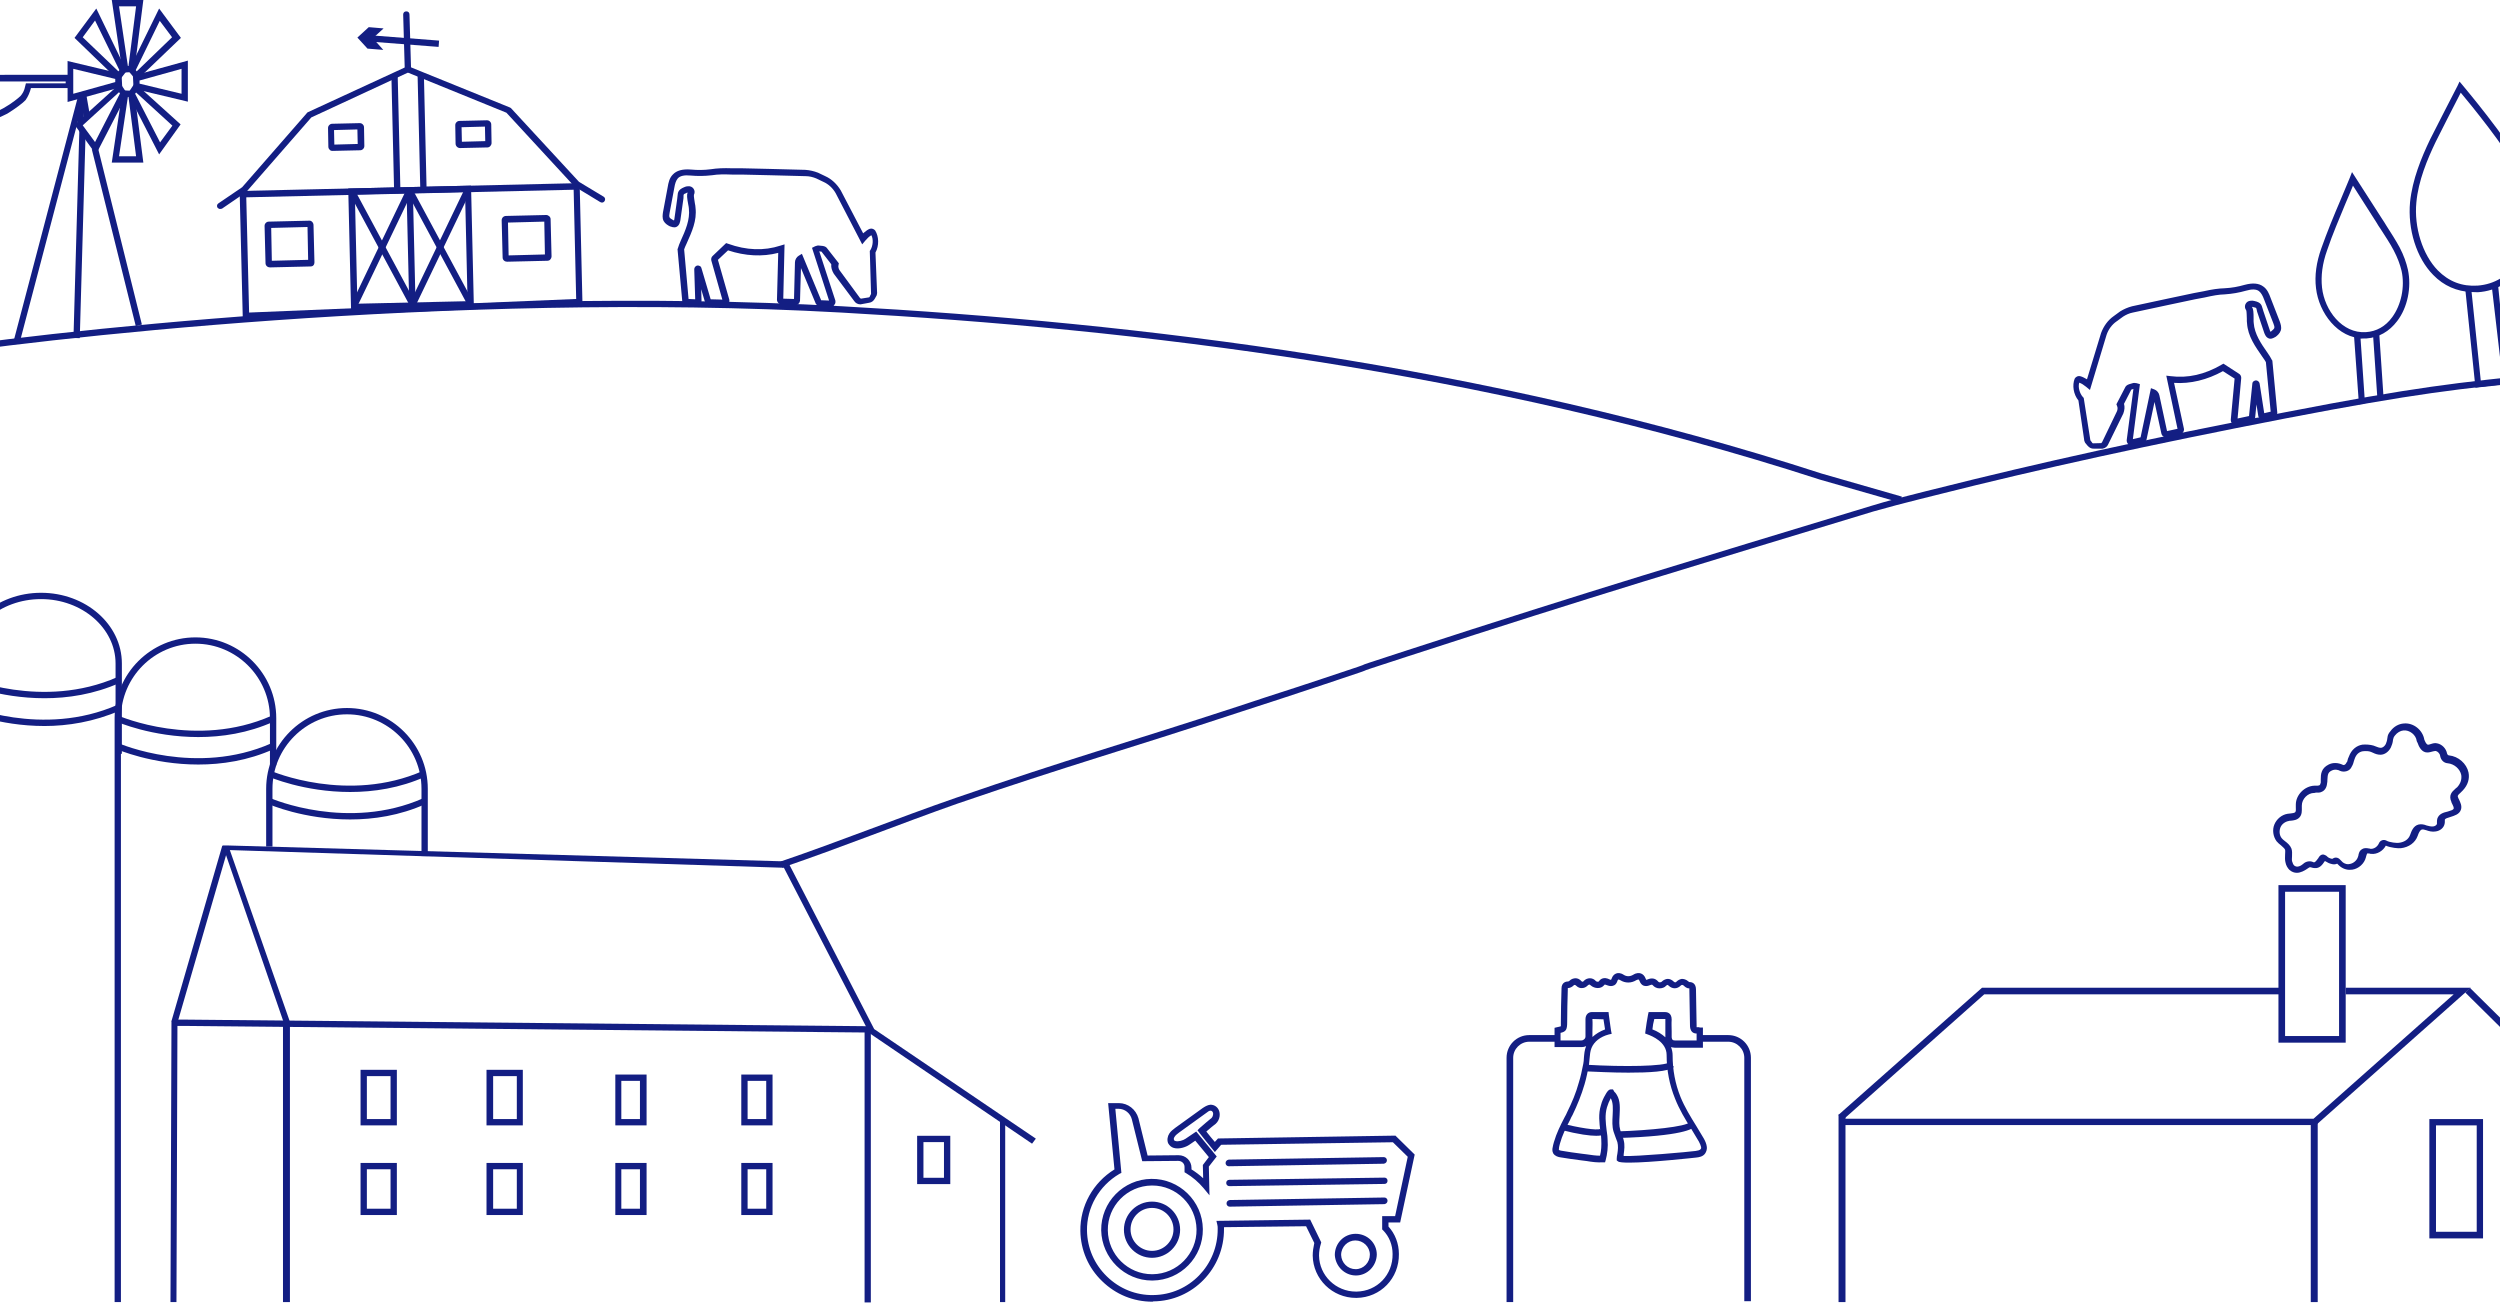 <svg width="1440" height="751" viewBox="0 0 1440 751" fill="none" xmlns="http://www.w3.org/2000/svg">
<path d="M11.465 196.757L8.01 195.848L45.47 53.462L48.925 54.372L11.465 196.757Z" fill="#131E83"/>
<path d="M56.411 85.115L52.882 85.992L78.2 187.812L81.73 186.934L56.411 85.115Z" fill="#131E83"/>
<path d="M48.38 68.01L46.198 55.281L49.653 54.19L51.836 66.737L48.38 68.01Z" fill="#131E83"/>
<path d="M45.709 74.891L42.315 194.679L45.95 194.782L49.344 74.994L45.709 74.891Z" fill="#131E83"/>
<path d="M48.197 70.556L44.56 70.374L44.924 55.463L48.561 55.645L48.197 70.556Z" fill="#131E83"/>
<path d="M70.564 41.825L64.381 0H82.566L77.292 41.461L70.564 41.825ZM68.563 3.637L73.655 38.006H74.019L78.383 3.637H68.563Z" fill="#131E83"/>
<path d="M82.566 93.651H64.381L70.564 52.008L77.292 52.372L82.566 93.651ZM68.563 90.014H78.383L74.019 55.827H73.655L68.563 90.014Z" fill="#131E83"/>
<path d="M108.206 58.554L76.928 51.098L76.564 43.643L108.206 34.914V58.554ZM80.383 48.189L104.569 54.008V39.642L80.383 46.37V48.189Z" fill="#131E83"/>
<path d="M38.74 35.096L70.018 42.551L70.382 50.007L38.922 58.736V35.096H38.74ZM66.381 45.461L42.195 39.642V54.008L66.381 47.279V45.461Z" fill="#131E83"/>
<path d="M78.563 46.371L74.017 40.916L91.656 4.91L104.203 21.822L78.563 46.371ZM78.199 40.37L78.745 41.097L99.111 21.458L92.019 12.002L78.199 40.37Z" fill="#131E83"/>
<path d="M55.287 88.923L42.922 71.83L69.29 48.008L73.29 54.009L55.287 88.923ZM47.65 72.193L54.742 81.831L69.108 53.827L68.562 53.099L47.65 72.193Z" fill="#131E83"/>
<path d="M91.658 88.923L73.655 53.827L77.656 47.826L104.024 71.647L91.658 88.923ZM77.838 54.008L92.204 82.013L99.296 72.375L78.383 53.281L77.838 54.008Z" fill="#131E83"/>
<path d="M68.563 46.553L42.923 21.822L55.47 4.91L72.927 40.916L68.563 46.553ZM47.651 21.458L68.2 41.097L68.745 40.37L54.743 11.82L47.651 21.458Z" fill="#131E83"/>
<path d="M-8.175 70.011C-8.357 70.011 -8.538 70.011 -8.72 70.011C-12.721 69.829 -13.266 63.283 -13.448 60.555C-13.812 54.736 -12.721 43.279 -12.721 43.279C-12.721 43.279 1.827 43.098 3.1 43.098C7.646 43.098 12.192 43.098 16.92 43.098C22.012 43.098 34.377 43.098 39.469 43.098C39.651 43.098 41.469 43.098 41.469 43.098V50.735H17.829C17.284 52.917 16.193 55.645 14.738 57.645C13.283 59.282 8.919 62.555 4.191 65.465C-3.81 69.465 -6.902 70.011 -8.175 70.011ZM-9.084 46.735V47.28C-10.539 58.009 -9.63 66.192 -8.357 66.374C-7.811 66.374 -5.083 66.192 2.19 62.191C6.737 59.646 10.737 56.372 11.828 55.281C12.919 54.008 14.011 52.372 14.556 49.462L14.92 48.008H37.832V46.916H-9.084V46.735Z" fill="#131E83"/>
<path d="M1094.55 289.503L1048.18 276.228C854.697 213.491 655.017 189.484 484.446 180.028C259.32 167.481 17.465 195.667 -49.455 206.578L-50 202.941C17.101 192.03 259.32 163.844 484.627 176.391C655.381 185.847 855.425 209.854 1049.27 272.773L1095.46 286.048L1094.55 289.503Z" fill="#131E83"/>
<path d="M450.59 499.733L449.499 496.278C483.141 484.822 517.509 471.002 550.605 459.546C616.979 436.633 645.535 428.993 713.364 406.808C739.55 398.079 735.917 399.533 762.103 390.804C807.746 375.711 762.845 390.072 809.215 374.979C918.869 339.337 973.431 323.15 1077.99 291.327C1086.9 288.599 1095.99 286.235 1104.91 284.053C1108 283.326 1111.09 282.416 1114.36 281.689C1174.19 266.596 1238.2 252.412 1316.03 237.5C1392.04 222.771 1413.32 220.589 1469.87 214.77C1475.87 214.224 1482.42 213.497 1489.33 212.769L1489.69 216.406C1482.78 217.134 1476.23 217.861 1470.23 218.407C1413.68 224.226 1392.59 226.408 1316.76 240.956C1238.93 256.049 1174.92 270.051 1115.27 285.144C1112.18 285.871 1108.91 286.781 1105.81 287.508C1097.09 289.69 1087.99 292.054 1079.08 294.6C974.522 326.423 919.96 342.61 810.306 378.252C763.936 393.345 808.656 378.984 763.194 394.077C737.008 402.806 740.641 401.534 714.455 410.081C646.626 432.448 618.07 440.088 551.697 462.819C518.601 474.457 484.232 488.277 450.59 499.733Z" fill="#131E83"/>
<path d="M25.649 402.181C-1.082 402.181 -21.085 393.453 -21.449 393.271L-19.994 389.998C-19.631 390.179 24.376 409.091 67.655 389.998L69.11 393.271C54.017 399.999 38.924 402.181 25.649 402.181Z" fill="#131E83"/>
<path d="M25.649 418.184C-1.082 418.184 -21.085 409.455 -21.449 409.273L-19.994 406C-19.631 406.182 24.376 425.094 67.655 406L69.11 409.273C54.017 415.82 38.924 418.184 25.649 418.184Z" fill="#131E83"/>
<path d="M114.208 424.548C87.477 424.548 67.474 415.82 67.11 415.638L68.565 412.365C68.929 412.547 112.936 431.459 156.215 412.365L157.67 415.638C142.758 422.366 127.665 424.548 114.208 424.548Z" fill="#131E83"/>
<path d="M114.208 440.369C87.477 440.369 67.474 431.64 67.11 431.458L68.565 428.185C68.929 428.367 112.936 447.279 156.215 428.185L157.67 431.458C142.758 438.187 127.665 440.369 114.208 440.369Z" fill="#131E83"/>
<path d="M201.675 456.19C174.944 456.19 154.941 447.461 154.577 447.279L156.032 444.006C156.396 444.188 200.402 463.1 243.682 444.006L245.136 447.279C230.225 454.007 215.132 456.19 201.675 456.19Z" fill="#131E83"/>
<path d="M201.675 472.01C174.944 472.01 154.941 463.282 154.577 463.1L156.032 459.827C156.396 460.009 200.402 478.92 243.682 459.827L245.136 463.1C230.225 469.828 215.132 472.01 201.675 472.01Z" fill="#131E83"/>
<path d="M246.411 493.104H242.774V454.371C242.774 430.731 223.498 411.455 199.858 411.455C176.218 411.455 156.943 430.731 156.943 454.371V487.649H153.306V454.371C153.306 428.731 174.218 407.818 199.858 407.818C225.499 407.818 246.411 428.731 246.411 454.371V493.104Z" fill="#131E83"/>
<path d="M69.656 750H66.019V413.683C66.019 388.043 86.932 367.131 112.572 367.131C138.212 367.131 159.125 388.043 159.125 413.683V440.779H155.488V413.683C155.488 390.043 136.212 370.768 112.572 370.768C88.932 370.768 69.656 390.043 69.656 413.683V750Z" fill="#131E83"/>
<path d="M-19.267 710.592H-22.904V382.178C-22.904 359.811 -1.992 341.444 23.648 341.444C49.289 341.444 70.201 359.629 70.201 382.178V434.186H66.564V382.178C66.564 361.811 47.288 345.081 23.648 345.081C0.008 345.081 -19.267 361.629 -19.267 382.178V710.592Z" fill="#131E83"/>
<path d="M547.365 682.042H528.271V654.219H547.365V682.042ZM531.907 678.405H543.727V657.856H531.907V678.405Z" fill="#131E83"/>
<path d="M444.984 699.86H426.981V669.855H444.984V699.86ZM430.618 696.223H441.347V673.492H430.618V696.223Z" fill="#131E83"/>
<path d="M444.984 648.216H426.981V618.939H444.984V648.216ZM430.618 644.579H441.347V622.576H430.618V644.579Z" fill="#131E83"/>
<path d="M228.588 699.86H207.676V669.855H228.588V699.86ZM211.313 696.223H224.951V673.492H211.313V696.223Z" fill="#131E83"/>
<path d="M228.588 648.217H207.676V616.212H228.588V648.217ZM211.313 644.58H224.951V619.849H211.313V644.58Z" fill="#131E83"/>
<path d="M372.429 699.86H354.426V669.855H372.429V699.86ZM357.881 696.223H368.61V673.492H357.881V696.223Z" fill="#131E83"/>
<path d="M372.429 648.216H354.426V618.939H372.429V648.216ZM357.881 644.579H368.61V622.576H357.881V644.579Z" fill="#131E83"/>
<path d="M301.144 699.86H280.231V669.855H301.144V699.86ZM284.05 696.223H297.689V673.492H284.05V696.223Z" fill="#131E83"/>
<path d="M301.144 648.217H280.231V616.212H301.144V648.217ZM284.05 644.58H297.689V619.849H284.05V644.58Z" fill="#131E83"/>
<path d="M102.204 589.118L98.749 588.209L128.026 487.104L131.481 488.194L102.204 589.118Z" fill="#131E83"/>
<path d="M594.463 658.765L500.812 595.119L451.532 499.832L132.392 489.648L166.942 588.391L163.669 589.664L128.272 486.984H131L453.714 496.195L503.539 592.755L596.645 655.856L594.463 658.765Z" fill="#131E83"/>
<path d="M501.6 593H498V750.2H501.6V593Z" fill="#131E83"/>
<path d="M167 589H163V750H167V589Z" fill="#131E83"/>
<path d="M579 645H576V750H579V645Z" fill="#131E83"/>
<path d="M102.216 588.045L98.771 588.056L98.194 750.009L101.64 750L102.216 588.045Z" fill="#131E83"/>
<path d="M502.266 594.755L107.296 590.937H99.295V587.3H107.296L502.266 591.119V594.755Z" fill="#131E83"/>
<path d="M478.99 176.755C478.808 176.755 478.809 176.755 478.627 176.755L472.626 176.573C471.535 176.573 470.625 176.028 469.898 174.937L461.351 154.388L460.806 173.3C460.624 174.573 459.533 175.664 458.26 175.846H458.078L450.077 175.482C448.804 175.3 447.713 174.209 447.531 172.936V172.754L448.258 145.659C439.166 148.023 429.165 147.478 419.345 144.205L413.526 149.66L420.072 172.573C420.072 172.936 420.436 174.209 419.345 175.118C418.981 175.664 418.254 176.028 417.526 176.21H417.345L408.98 176.028C407.889 176.21 406.979 175.482 406.252 174.391L406.07 174.027L403.888 166.572L404.07 172.936C404.252 173.846 403.706 174.573 403.524 174.937C402.979 175.846 402.069 175.846 401.524 176.028H401.342L395.523 175.846C394.25 175.664 393.159 174.755 392.977 173.482L390.249 143.477L390.431 143.114L392.25 143.659L390.431 143.114C390.613 142.386 390.977 141.477 391.159 140.931L392.068 138.749C394.796 132.748 397.523 126.566 396.796 120.201C396.796 119.655 396.614 118.746 396.432 117.837C395.705 114.018 395.523 112.2 396.069 110.927C395.705 110.927 395.341 111.109 395.159 111.29C393.705 111.836 393.705 111.836 393.705 113.291C393.705 113.836 393.705 114.382 393.523 115.291L391.886 126.929C391.704 127.657 391.522 129.839 389.522 130.748C388.067 131.294 386.613 130.566 385.885 130.384C384.794 129.839 383.157 128.93 382.248 127.293C381.339 125.474 381.703 123.656 381.885 122.201C382.794 117.291 383.703 112.563 384.612 107.654C384.976 105.471 385.521 102.562 387.522 100.562C389.704 98.198 393.159 97.288 397.887 97.652C401.888 98.016 405.343 98.016 409.525 97.47C412.98 96.925 416.799 96.743 421.709 96.925C423.527 96.925 425.528 96.925 427.346 96.925C430.074 96.925 432.62 97.106 435.165 97.106C437.711 97.106 440.439 97.288 442.985 97.288L463.897 97.834C466.443 98.016 468.807 98.561 471.171 99.471L475.353 101.471C478.99 103.107 482.082 106.017 484.264 109.654L497.175 134.385C498.266 133.476 499.357 132.566 500.448 132.021C501.903 131.294 503.358 131.839 504.085 132.748C506.267 136.203 506.449 141.477 504.267 145.478L505.176 168.026C505.358 168.936 504.994 169.663 504.994 170.027L504.812 170.39L503.903 172.027C503.176 173.3 502.085 174.209 500.63 174.391L495.72 175.3H495.538C494.084 175.3 492.811 174.573 492.083 173.482L480.263 157.661C479.172 155.843 478.627 154.024 478.808 152.206L473.171 144.932C473.171 144.932 473.171 144.932 472.989 144.932L471.898 144.75L481.172 173.118C481.172 173.482 481.536 174.755 480.445 175.664C480.263 176.391 479.718 176.755 478.99 176.755ZM472.989 172.936L477.536 173.118L467.716 142.75L469.534 141.841C470.444 141.477 471.171 141.295 472.08 141.477L473.899 141.659C475.172 141.841 476.081 142.386 476.626 143.295L483.173 151.66L482.991 152.57C482.627 153.842 483.173 155.115 483.718 155.843L495.356 171.663C495.538 171.845 495.72 171.845 495.902 172.027L500.448 171.3C500.63 171.3 500.994 171.118 500.994 170.754L501.721 169.299C501.721 169.118 501.721 168.936 501.721 168.936L500.994 144.568L501.357 144.023C502.812 141.659 503.176 137.84 501.903 135.476C500.63 136.203 499.539 137.294 498.448 138.567L496.629 140.75L481.354 111.29C479.718 108.381 477.172 106.017 474.262 104.744L470.08 102.744C468.261 102.016 466.261 101.471 464.079 101.471L443.167 100.925C440.439 100.925 437.893 100.743 435.347 100.743C432.801 100.743 430.074 100.562 427.528 100.562C425.709 100.562 423.891 100.562 421.891 100.562C416.981 100.38 413.526 100.38 410.253 100.925C405.525 101.471 401.888 101.471 397.705 101.107C394.25 100.743 391.704 101.289 390.431 102.744C389.34 104.017 388.795 105.835 388.431 108.017C387.522 112.927 386.613 117.655 385.703 122.565C385.521 123.656 385.34 124.565 385.703 125.293C386.067 125.838 386.794 126.202 387.704 126.747C387.885 126.929 388.067 126.929 388.249 126.929C388.249 126.747 388.431 126.566 388.431 126.202L390.068 114.564C390.068 114.018 390.249 113.473 390.249 112.927C390.431 110.745 390.613 109.29 394.068 107.835C394.796 107.472 395.523 107.29 396.25 107.29C397.523 107.108 398.796 107.654 399.524 108.745C400.251 109.836 400.251 111.109 399.705 112.2C399.524 112.927 400.069 115.655 400.251 117.11C400.433 118.019 400.615 118.928 400.615 119.655C401.524 127.111 398.433 133.658 395.523 140.204L394.614 142.204C394.432 142.568 394.25 143.114 394.068 143.659L396.614 172.209L400.433 172.391L399.887 155.297C399.887 154.57 400.069 154.024 400.615 153.479C401.16 152.933 402.069 152.751 402.797 153.115C403.524 153.297 403.888 153.842 404.07 154.57L409.343 172.391L416.072 172.573L409.707 150.024C409.525 149.114 409.707 148.023 410.616 147.296L418.254 140.022L419.345 140.386C429.892 144.205 440.075 144.568 449.531 141.477L451.895 140.75L451.168 172.027L457.351 172.209L457.896 151.115C457.896 149.66 458.805 148.023 460.078 147.296L461.897 146.205L472.989 172.936Z" fill="#131E83"/>
<path d="M1227.78 256.763C1227.96 256.73 1227.96 256.73 1228.14 256.696L1234 255.412C1235.07 255.211 1235.87 254.507 1236.38 253.301L1241 231.529L1245.02 250.016C1245.43 251.234 1246.7 252.105 1247.99 252.049L1248.17 252.016L1255.96 250.184C1257.18 249.771 1258.05 248.497 1258 247.212L1257.96 247.034L1252.26 220.537C1261.63 221.185 1271.36 218.805 1280.41 213.779L1287.13 218.068L1284.92 241.795C1284.99 242.152 1284.86 243.47 1286.1 244.163C1286.56 244.632 1287.34 244.855 1288.09 244.9L1288.27 244.867L1296.46 243.146C1297.56 243.124 1298.32 242.241 1298.84 241.035L1298.95 240.644L1299.72 232.914L1300.71 239.203C1300.7 240.13 1301.37 240.745 1301.62 241.069C1302.32 241.862 1303.22 241.694 1303.79 241.772L1303.96 241.739L1309.65 240.488C1310.87 240.074 1311.77 238.98 1311.72 237.695L1308.87 207.702L1308.62 207.378L1306.94 208.249L1308.62 207.378C1308.31 206.696 1307.78 205.87 1307.51 205.367L1306.21 203.39C1302.42 197.994 1298.6 192.42 1298.14 186.03C1298.04 185.494 1298.06 184.567 1298.07 183.64C1298.08 179.752 1297.92 177.932 1297.15 176.781C1297.51 176.714 1297.9 176.826 1298.11 176.971C1299.64 177.239 1299.64 177.239 1299.91 178.669C1300.01 179.205 1300.11 179.741 1300.46 180.601L1304.21 191.739C1304.52 192.42 1305.1 194.531 1307.24 195.056C1308.77 195.324 1310.06 194.341 1310.74 194.029C1311.72 193.291 1313.16 192.096 1313.75 190.32C1314.31 188.365 1313.62 186.645 1313.17 185.248C1311.37 180.59 1309.61 176.111 1307.81 171.453C1307.05 169.375 1305.98 166.616 1303.64 165.018C1301.06 163.097 1297.5 162.84 1292.92 164.069C1289.05 165.164 1285.66 165.8 1281.44 166.035C1277.95 166.135 1274.16 166.66 1269.37 167.744C1267.58 168.079 1265.62 168.448 1263.83 168.783C1261.15 169.286 1258.68 169.933 1256.18 170.403C1253.67 170.872 1251.03 171.553 1248.52 172.022L1228.07 176.412C1225.6 177.06 1223.38 178.032 1221.22 179.362L1217.48 182.098C1214.21 184.377 1211.71 187.807 1210.23 191.783L1202.1 218.47C1200.86 217.778 1199.62 217.085 1198.45 216.75C1196.88 216.303 1195.55 217.107 1195.01 218.135C1193.5 221.933 1194.29 227.15 1197.17 230.68L1200.43 253.01C1200.42 253.937 1200.91 254.585 1200.98 254.943L1201.23 255.267L1202.42 256.708C1203.37 257.825 1204.61 258.517 1206.08 258.428L1211.07 258.417L1211.25 258.383C1212.68 258.115 1213.79 257.166 1214.31 255.959L1223.01 238.231C1223.75 236.243 1223.95 234.355 1223.43 232.601L1227.63 224.413C1227.63 224.413 1227.63 224.413 1227.81 224.38L1228.85 224L1224.97 253.591C1225.03 253.948 1224.91 255.267 1226.15 255.959C1226.46 256.641 1227.07 256.897 1227.78 256.763ZM1232.97 251.904L1228.54 252.921L1232.59 221.263L1230.64 220.704C1229.68 220.514 1228.93 220.47 1228.07 220.816L1226.32 221.33C1225.1 221.743 1224.31 222.447 1223.94 223.441L1219.04 232.869L1219.39 233.729C1219.98 234.914 1219.68 236.265 1219.28 237.081L1210.76 254.775C1210.61 254.987 1210.43 255.021 1210.29 255.233L1205.68 255.356C1205.51 255.389 1205.11 255.278 1205.05 254.92L1204.06 253.624C1204.03 253.446 1204 253.267 1204 253.267L1200.22 229.183L1199.76 228.714C1197.9 226.658 1196.84 222.972 1197.65 220.414C1199.04 220.894 1200.31 221.766 1201.62 222.816L1203.81 224.625L1213.39 192.856C1214.46 189.694 1216.53 186.902 1219.16 185.114L1222.9 182.378C1224.55 181.328 1226.42 180.423 1228.56 180.021L1249.02 175.631C1251.7 175.128 1254.17 174.48 1256.67 174.011C1259.17 173.542 1261.82 172.86 1264.32 172.391C1266.11 172.056 1267.89 171.721 1269.86 171.352C1274.65 170.269 1278.05 169.632 1281.37 169.565C1286.11 169.23 1289.69 168.559 1293.73 167.431C1297.06 166.437 1299.66 166.504 1301.18 167.699C1302.49 168.749 1303.36 170.436 1304.12 172.514C1305.92 177.172 1307.68 181.652 1309.48 186.31C1309.86 187.349 1310.21 188.209 1309.99 188.991C1309.73 189.594 1309.08 190.085 1308.29 190.789C1308.14 191.001 1307.96 191.035 1307.78 191.068C1307.75 190.89 1307.54 190.744 1307.47 190.387L1303.72 179.25C1303.62 178.714 1303.34 178.211 1303.24 177.675C1302.66 175.563 1302.21 174.167 1298.55 173.374C1297.76 173.151 1297.02 173.106 1296.3 173.24C1295.02 173.296 1293.87 174.067 1293.35 175.273C1292.84 176.479 1293.07 177.731 1293.81 178.702C1294.12 179.384 1294.09 182.165 1294.18 183.629C1294.17 184.556 1294.16 185.483 1294.29 186.198C1294.77 193.694 1299.02 199.558 1303.08 205.456L1304.34 207.255C1304.59 207.579 1304.87 208.081 1305.15 208.584L1307.91 237.114L1304.19 237.997L1301.57 221.095C1301.44 220.38 1301.16 219.878 1300.52 219.442C1299.89 219.006 1298.96 218.995 1298.31 219.487C1297.63 219.799 1297.37 220.403 1297.33 221.151L1295.43 239.639L1288.85 241.057L1290.95 217.722C1290.96 216.795 1290.58 215.756 1289.55 215.208L1280.71 209.467L1279.7 210.025C1270.04 215.722 1260.1 217.956 1250.23 216.661L1247.78 216.381L1254.25 246.989L1248.21 248.307L1243.79 227.675C1243.52 226.245 1242.32 224.804 1240.94 224.324L1238.95 223.586L1232.97 251.904Z" fill="#131E83"/>
<path d="M1422.69 569L1420 571.714L1488.25 639.241L1490.94 636.527L1422.69 569Z" fill="#131E83"/>
<path d="M1335 646H1331V750H1335V646Z" fill="#131E83"/>
<path d="M1063 642H1059V750H1063V642Z" fill="#131E83"/>
<path d="M1334.03 648.037H1060.9V644.4H1332.57L1413.31 572.752H1351.12V568.934H1423.13L1334.03 648.037Z" fill="#131E83"/>
<path d="M1061.44 645.127L1058.9 642.218L1141.64 568.934H1312.94V572.752H1142.91L1061.44 645.127Z" fill="#131E83"/>
<path d="M1430.23 713.319H1399.31V644.582H1430.23V713.319ZM1403.13 709.501H1426.59V648.218H1403.13V709.501Z" fill="#131E83"/>
<path d="M1322.94 502.742C1321.48 502.742 1320.03 502.196 1318.76 501.105C1317.66 500.014 1316.75 498.559 1316.39 496.559C1316.03 495.104 1316.21 493.65 1316.21 492.377C1316.21 491.286 1316.39 490.195 1316.21 489.467C1315.85 488.558 1314.75 487.831 1313.85 486.921C1312.94 486.194 1312.03 485.467 1311.3 484.557C1309.3 481.83 1308.75 478.011 1310.03 474.919C1311.3 471.828 1314.21 469.282 1317.66 468.737C1318.21 468.737 1318.76 468.555 1319.3 468.555C1320.39 468.373 1321.48 468.373 1322.03 467.828C1322.57 467.282 1322.39 466.191 1322.39 464.918C1322.39 464.372 1322.39 464.009 1322.39 463.463C1322.39 457.826 1327.48 452.734 1333.12 452.552C1333.48 452.552 1333.85 452.552 1334.03 452.552C1334.76 452.552 1335.48 452.552 1335.85 452.371C1336.39 452.189 1336.58 451.461 1336.76 450.734C1336.76 450.188 1336.76 449.643 1336.76 448.916C1336.76 446.006 1336.94 442.551 1341.3 440.369C1343.85 439.096 1346.76 439.278 1349.49 440.551C1349.85 440.732 1350.21 440.732 1350.4 440.551C1350.76 440.369 1350.94 440.187 1351.12 440.005C1351.31 439.641 1351.49 439.46 1351.67 439.096C1351.85 438.914 1352.03 438.732 1352.03 438.55C1352.21 437.459 1352.58 436.55 1352.94 435.823C1354.4 431.822 1357.31 429.458 1360.76 428.912C1362.76 428.731 1365.31 428.912 1367.13 429.458C1367.67 429.64 1368.04 429.822 1368.58 430.004C1369.49 430.367 1370.4 430.731 1371.31 430.731C1372.58 430.731 1373.67 429.64 1374.22 428.549C1374.58 427.64 1374.95 426.73 1375.13 425.094C1375.31 423.275 1375.85 422.366 1376.95 421.093C1378.76 418.547 1381.67 416.911 1384.58 416.729C1390.22 416.183 1395.49 420.548 1396.4 426.003C1396.77 426.912 1397.49 428.731 1398.4 428.912C1398.77 429.094 1399.49 428.731 1400.22 428.549C1401.31 428.185 1402.59 427.821 1403.86 428.185C1406.59 428.731 1408.95 431.095 1409.5 434.004C1409.68 434.55 1410.04 435.095 1410.59 435.095C1416.04 435.641 1420.77 439.823 1421.86 444.915C1422.59 448.552 1421.5 452.189 1418.59 455.28C1418.04 455.826 1417.68 456.189 1417.13 456.735C1415.68 458.008 1415.32 458.372 1416.04 459.826C1416.22 460.008 1416.22 460.372 1416.41 460.554C1417.13 462.19 1418.22 464.191 1417.5 466.373C1416.59 469.1 1413.68 469.828 1411.5 470.555C1409.68 471.101 1408.41 471.464 1408.22 472.192C1408.22 472.374 1408.22 472.737 1408.22 473.101C1408.22 473.647 1408.22 474.192 1408.04 474.738C1407.5 476.92 1405.5 478.556 1402.95 478.92C1400.95 479.284 1398.95 478.738 1397.49 478.193C1396.4 477.829 1395.49 477.647 1394.95 477.829C1393.86 478.193 1393.13 479.829 1392.58 481.466C1391.13 485.467 1387.49 488.012 1382.95 488.558C1381.49 488.74 1377.13 488.376 1374.22 487.103C1372.58 490.195 1369.13 492.195 1365.85 491.831C1365.49 491.831 1365.31 491.831 1364.94 491.649C1364.4 491.649 1363.67 491.468 1363.49 491.649C1363.31 491.831 1363.13 492.559 1362.94 493.104C1362.94 493.286 1362.76 493.65 1362.76 493.831C1361.85 497.468 1358.58 500.378 1354.94 500.924C1352.58 501.287 1350.21 500.742 1348.21 499.287C1347.85 499.105 1346.94 498.196 1346.21 497.468C1344.4 498.378 1342.21 497.468 1341.3 497.105C1340.58 496.741 1339.85 496.377 1339.3 496.014C1339.3 496.014 1339.3 496.014 1339.12 496.014L1338.94 496.196C1337.85 497.832 1336.21 500.378 1333.12 500.014C1332.58 500.014 1331.85 499.832 1331.3 499.651C1330.94 499.469 1330.21 499.469 1329.85 499.832C1327.3 501.651 1325.12 502.742 1322.94 502.742ZM1333.12 456.735H1332.94C1329.3 456.735 1325.85 460.19 1325.85 464.009C1325.85 464.372 1325.85 464.736 1325.85 465.282C1325.85 466.918 1326.03 469.1 1324.57 470.737C1323.12 472.374 1321.12 472.556 1319.48 472.737C1319.12 472.737 1318.57 472.737 1318.21 472.919C1316.21 473.283 1314.21 474.738 1313.48 476.738C1312.75 478.738 1312.94 481.102 1314.21 482.739C1314.57 483.284 1315.3 483.83 1316.21 484.557C1317.66 485.648 1319.12 486.921 1319.85 488.74C1320.39 490.195 1320.21 491.831 1320.21 493.104C1320.21 494.195 1320.03 495.104 1320.21 496.014C1320.57 497.287 1320.94 498.014 1321.48 498.559C1323.3 500.014 1325.48 498.559 1326.57 497.65C1328.03 496.195 1330.39 495.65 1332.39 496.559C1332.58 496.559 1332.76 496.741 1332.76 496.741C1333.48 496.741 1334.21 495.832 1335.12 494.559L1335.3 494.377C1335.3 494.195 1335.49 494.195 1335.49 494.013C1336.76 491.831 1338.39 492.013 1339.3 492.559C1339.85 492.74 1340.21 493.104 1340.58 493.468C1340.94 493.832 1341.3 494.013 1341.67 494.195C1342.94 494.741 1343.49 494.741 1343.67 494.559C1344.94 493.65 1346.58 493.831 1347.67 494.923C1348.4 495.65 1349.31 496.559 1349.49 496.741C1350.76 497.65 1352.21 498.014 1353.49 497.65C1355.67 497.287 1357.67 495.468 1358.22 493.468C1358.22 493.286 1358.4 493.104 1358.4 492.922C1358.58 491.649 1358.94 490.013 1360.58 489.104C1362.03 488.194 1363.49 488.558 1364.58 488.74C1364.76 488.74 1365.13 488.74 1365.31 488.922C1367.31 489.104 1369.31 487.831 1370.22 485.83C1370.58 484.921 1371.13 484.375 1372.04 484.012C1372.95 483.648 1373.85 483.83 1374.58 484.194C1376.4 485.285 1380.76 485.648 1381.67 485.467C1384.95 485.103 1387.31 483.466 1388.22 480.92C1388.95 478.92 1390.04 475.647 1393.13 474.919C1394.77 474.556 1396.4 474.92 1397.68 475.465C1398.95 475.829 1400.4 476.192 1401.68 476.011C1402.59 475.829 1403.5 475.283 1403.68 474.556C1403.68 474.374 1403.68 474.01 1403.68 473.647C1403.68 473.101 1403.68 472.374 1403.86 471.646C1404.77 468.737 1407.5 468.009 1409.86 467.464C1411.68 466.918 1412.95 466.555 1413.32 465.827C1413.5 465.1 1412.95 464.009 1412.41 462.918C1412.22 462.554 1412.04 462.372 1412.04 462.008C1410.22 458.008 1412.41 456.008 1414.04 454.553C1414.41 454.189 1414.77 453.825 1415.32 453.462C1417.32 451.28 1418.04 448.916 1417.68 446.37C1416.95 442.915 1413.68 440.005 1409.86 439.641C1407.5 439.46 1405.86 437.641 1405.5 435.277C1405.31 434.004 1404.04 432.731 1402.95 432.549C1402.4 432.549 1401.68 432.731 1400.95 432.913C1399.68 433.277 1398.4 433.64 1396.95 433.277C1394.4 432.549 1393.13 429.64 1392.58 428.003L1392.04 426.912C1391.68 423.275 1387.86 420.366 1384.4 420.729C1382.58 420.911 1380.76 422.002 1379.49 423.639C1378.76 424.548 1378.58 425.094 1378.4 426.003C1378.22 428.003 1377.67 429.276 1377.13 430.549C1375.85 433.095 1373.49 434.732 1371.13 434.732C1369.49 434.732 1368.04 434.186 1366.94 433.64C1366.58 433.459 1366.22 433.277 1365.67 433.095C1364.4 432.549 1362.58 432.549 1360.94 432.731C1358.76 433.095 1357.12 434.55 1356.22 437.277C1356.03 438.005 1355.67 438.732 1355.49 439.641C1355.31 440.369 1354.94 440.914 1354.76 441.278C1354.58 441.46 1354.58 441.642 1354.58 441.642C1354.03 442.915 1352.94 443.824 1351.67 444.188C1350.4 444.551 1349.12 444.551 1347.85 444.006C1346.94 443.46 1344.94 442.915 1343.12 443.824C1340.76 444.915 1340.76 446.37 1340.58 449.279C1340.58 449.825 1340.58 450.552 1340.39 451.28C1340.21 453.462 1339.12 455.28 1337.49 456.008C1336.21 456.735 1334.94 456.553 1333.85 456.553C1333.48 456.735 1333.3 456.735 1333.12 456.735Z" fill="#131E83"/>
<path d="M1351.12 600.575H1312.39V509.833H1351.12V600.575ZM1316.21 596.756H1347.3V513.652H1316.21V596.756Z" fill="#131E83"/>
<path d="M663.745 749.774C652.835 749.774 642.651 745.591 634.832 737.954C626.831 730.316 622.466 719.951 622.285 709.04C622.103 694.674 629.558 681.218 641.924 673.58L638.287 635.393H644.47C649.743 635.393 654.289 639.029 655.744 644.121L661.018 665.579L678.839 665.397C683.021 665.397 686.294 668.67 686.294 672.671V673.58C688.658 675.035 690.84 676.672 693.023 678.672L692.841 671.034L696.296 666.488L688.476 657.032L685.021 659.396C683.203 660.669 679.202 662.124 676.111 661.215C674.656 660.851 673.565 659.76 672.838 658.487C672.11 656.669 672.474 654.486 673.565 652.85C674.474 651.395 675.929 650.486 677.02 649.577L692.659 638.302C693.75 637.575 695.387 636.484 697.205 636.302C699.569 636.302 701.569 637.757 702.297 640.121C703.024 642.666 702.297 646.121 699.205 648.122C698.842 648.304 697.023 649.94 694.841 651.759C696.114 653.395 698.296 656.123 699.751 657.76L701.569 655.759L803.767 654.123L814.859 665.033L806.495 704.13H799.766V706.494C803.585 710.677 805.767 716.314 805.767 722.315C805.949 736.317 795.22 747.41 781.4 747.592C781.218 747.592 781.036 747.592 781.036 747.592C767.398 747.592 756.305 736.681 756.123 723.224C756.123 720.86 756.487 718.496 757.032 715.95L752.304 706.313L705.024 706.858C705.024 707.222 705.024 707.404 705.024 707.767C705.206 730.68 687.022 749.41 664.291 749.592C664.109 749.774 663.927 749.774 663.745 749.774ZM642.469 639.029L645.924 675.581L644.833 676.126C633.013 683.036 625.921 695.584 626.103 708.858C626.285 718.86 630.286 728.134 637.56 735.226C644.833 742.318 654.289 746.137 664.291 745.955C685.021 745.773 701.569 728.68 701.388 707.767C701.388 706.858 701.388 706.131 701.206 705.585L700.66 703.221L754.668 702.494L761.033 715.587L760.851 716.314C760.124 718.678 759.76 720.86 759.76 723.224C759.942 734.68 769.398 743.955 781.036 743.955C781.218 743.955 781.218 743.955 781.4 743.955C793.22 743.773 802.312 734.317 802.13 722.315C802.13 717.041 800.13 712.132 796.675 708.677L796.129 708.131V700.493H803.585L810.859 666.306L802.312 657.941L703.388 659.396L699.751 663.579L698.296 661.76C698.296 661.76 690.84 652.668 690.84 652.486L689.749 651.031L691.022 649.758C693.568 647.576 696.66 644.849 697.205 644.485C698.478 643.757 699.024 641.939 698.66 640.848C698.296 639.939 697.751 639.757 697.205 639.757C696.478 639.757 695.75 640.302 694.841 641.03L679.202 652.304C678.293 653.032 677.202 653.759 676.656 654.668C676.111 655.396 675.929 656.123 676.293 656.669C676.475 656.85 676.475 657.214 677.02 657.214C678.657 657.76 681.566 656.85 682.839 655.941L689.022 651.759L700.842 666.125L696.296 671.944L696.66 688.492L693.204 684.309C690.295 680.854 686.84 677.945 683.203 675.762L682.294 675.217V672.125C682.294 670.125 680.657 668.67 678.657 668.67L657.926 668.852L651.925 644.667C651.016 641.212 647.925 638.666 644.288 638.666H642.469V639.029ZM663.564 737.59C647.743 737.59 634.65 724.679 634.286 708.677C634.104 692.492 647.016 679.217 663.2 679.036C679.202 678.854 692.659 691.765 692.841 707.949C693.023 724.133 680.112 737.408 663.927 737.59C663.927 737.59 663.745 737.59 663.564 737.59ZM638.105 708.677C638.287 722.679 649.743 733.953 663.564 733.953C663.745 733.953 663.745 733.953 663.927 733.953C678.111 733.771 689.386 722.133 689.204 708.131C689.022 694.129 677.566 682.854 663.745 682.854C663.564 682.854 663.564 682.854 663.382 682.854C649.198 683.036 637.923 694.674 638.105 708.677ZM781.036 734.68C774.49 734.68 769.216 729.407 768.852 722.86C768.852 716.132 774.126 710.677 780.854 710.677C787.583 710.677 793.038 715.95 793.038 722.679C792.856 729.225 787.583 734.68 781.036 734.68ZM772.489 722.86C772.671 727.407 776.308 731.044 780.854 731.044C785.4 731.044 789.037 727.225 789.037 722.679C789.037 718.133 785.219 714.496 780.672 714.496C776.308 714.496 772.489 718.132 772.489 722.86Z" fill="#131E83"/>
<path d="M663.563 724.498C654.653 724.498 647.379 717.224 647.379 708.313C647.379 699.403 654.653 692.129 663.563 692.129C672.474 692.129 679.747 699.403 679.747 708.313C679.747 717.224 672.474 724.498 663.563 724.498ZM663.563 695.766C656.653 695.766 651.198 701.403 651.198 708.131C651.198 715.042 656.835 720.497 663.563 720.497C670.473 720.497 675.929 714.86 675.929 708.131C675.929 701.403 670.473 695.766 663.563 695.766Z" fill="#131E83"/>
<path d="M707.752 671.761C706.661 671.761 705.934 670.852 705.934 669.943C705.934 668.852 706.661 668.124 707.752 667.943L797.038 666.488C798.13 666.488 798.857 667.397 798.857 668.306C798.857 669.397 798.13 670.125 797.038 670.307L707.752 671.761C707.934 671.761 707.934 671.761 707.752 671.761Z" fill="#131E83"/>
<path d="M708.115 683.219C707.024 683.219 706.297 682.31 706.297 681.401C706.297 680.309 707.024 679.582 708.115 679.582L797.402 678.309C798.493 678.309 799.22 679.036 799.22 680.128C799.22 681.219 798.493 681.946 797.402 681.946L708.115 683.219Z" fill="#131E83"/>
<path d="M708.297 695.039C707.206 695.039 706.479 694.13 706.479 693.221C706.479 692.13 707.206 691.402 708.297 691.22L797.403 689.766C798.494 689.766 799.221 690.675 799.221 691.584C799.221 692.675 798.494 693.403 797.403 693.584L708.297 695.039Z" fill="#131E83"/>
<path d="M126.755 120.382C126.209 120.382 125.664 120.019 125.3 119.655C124.754 118.746 124.936 117.655 125.846 117.109L139.484 107.835L176.944 64.919C177.126 64.737 177.308 64.556 177.49 64.556L234.226 38.37C234.771 38.188 235.135 38.188 235.681 38.37L293.508 61.828C293.689 62.01 294.053 62.01 294.235 62.192L333.514 104.744L347.698 113.29C348.607 113.836 348.789 114.927 348.243 115.836C347.698 116.745 346.607 116.927 345.697 116.382L331.332 107.653C331.15 107.653 331.15 107.471 330.968 107.471L330.604 107.108L291.689 64.919L234.953 41.825L179.308 67.647L142.03 110.381C141.848 110.563 141.848 110.563 141.666 110.745L127.846 120.201C127.482 120.201 127.118 120.382 126.755 120.382Z" fill="#131E83"/>
<path d="M139.848 183.665L138.029 110.017L333.878 105.471L335.514 175.482L139.848 183.665ZM141.848 113.654L143.485 180.028L331.877 172.209L330.422 109.29L141.848 113.654Z" fill="#131E83"/>
<path d="M202.22 178.755L200.583 108.562L271.321 106.926L272.958 177.118L202.22 178.755ZM204.402 112.017L205.857 174.936L269.321 173.481L267.866 110.563L204.402 112.017Z" fill="#131E83"/>
<path d="M292.053 150.75C291.508 150.75 290.78 150.568 290.235 150.023C289.689 149.477 289.507 148.932 289.507 148.204L288.962 126.928C288.962 125.474 290.053 124.382 291.508 124.382L314.602 123.837C315.875 123.837 317.148 124.928 317.148 126.201L317.694 147.659C317.694 148.386 317.33 149.114 316.784 149.659C316.421 150.023 315.875 150.205 315.33 150.205L292.053 150.75ZM292.599 128.201L292.963 147.113L313.875 146.568L313.511 127.656L292.599 128.201Z" fill="#131E83"/>
<path d="M155.486 154.023C154.94 154.023 154.213 153.842 153.667 153.296C153.122 152.75 152.94 152.205 152.94 151.478L152.395 130.202C152.395 129.474 152.576 128.929 153.122 128.383C153.667 127.838 154.213 127.656 154.94 127.656L178.035 127.11C179.308 126.928 180.581 128.201 180.581 129.656L181.126 151.114C181.126 151.659 180.944 152.387 180.581 152.75C180.217 153.296 179.49 153.478 178.762 153.478L155.486 154.023C155.668 154.023 155.668 154.023 155.486 154.023ZM156.213 131.293L156.577 150.205L177.489 149.659L177.126 130.747L156.213 131.293Z" fill="#131E83"/>
<path d="M264.958 85.286C263.685 85.286 262.412 84.195 262.412 82.74L262.23 72.193C262.23 71.466 262.412 70.92 262.958 70.375C263.503 69.829 264.049 69.647 264.776 69.647L280.415 69.284C281.142 69.284 281.688 69.466 282.234 70.011C282.779 70.557 282.961 71.102 282.961 71.829L283.143 82.377C283.143 83.65 282.052 84.922 280.779 84.922L264.958 85.286ZM265.867 73.284L266.049 81.649L279.506 81.285L279.324 72.921L265.867 73.284Z" fill="#131E83"/>
<path d="M191.492 86.923C190.947 86.923 190.219 86.741 189.856 86.195C189.31 85.65 189.128 85.104 189.128 84.377L188.946 73.83C188.946 73.103 189.128 72.557 189.674 72.011C190.219 71.466 190.765 71.284 191.492 71.284L207.131 70.92C207.858 70.92 208.404 71.102 208.949 71.648C209.495 72.193 209.677 72.739 209.677 73.466L209.859 84.013C209.859 84.741 209.677 85.286 209.131 85.832C208.586 86.377 208.04 86.559 207.313 86.559L191.492 86.923ZM192.401 74.921L192.583 83.286L206.04 82.922L205.858 74.557L192.401 74.921Z" fill="#131E83"/>
<path d="M204.288 109.339L201.085 111.062L236.065 176.076L239.268 174.353L204.288 109.339Z" fill="#131E83"/>
<path d="M267.948 108.165L236.081 174.558L239.36 176.132L271.227 109.738L267.948 108.165Z" fill="#131E83"/>
<path d="M237.426 108.679L234.224 110.402L269.204 175.416L272.407 173.693L237.426 108.679Z" fill="#131E83"/>
<path d="M234.264 108.788L202.396 175.181L205.675 176.755L237.543 110.361L234.264 108.788Z" fill="#131E83"/>
<path d="M237.799 109.433L234.163 109.519L235.734 176.054L239.37 175.968L237.799 109.433Z" fill="#131E83"/>
<path d="M229.071 43.424L225.436 43.51L226.997 109.682L230.633 109.597L229.071 43.424Z" fill="#131E83"/>
<path d="M244.164 43.062L240.528 43.148L242.09 109.321L245.726 109.235L244.164 43.062Z" fill="#131E83"/>
<path d="M234.953 41.643C234.044 41.643 233.135 40.915 233.135 39.824L232.226 8.365C232.226 7.274 232.953 6.546 234.044 6.546C235.135 6.546 235.863 7.274 235.863 8.365L236.772 39.824C236.772 40.915 236.044 41.643 234.953 41.643Z" fill="#131E83"/>
<path d="M211.58 20.186L211.299 23.812L252.635 27.016L252.916 23.39L211.58 20.186Z" fill="#131E83"/>
<path d="M220.769 28.732L211.677 28.004L205.857 21.64L212.404 15.639L220.951 16.366L214.768 22.003L220.769 28.732Z" fill="#131E83"/>
<path d="M938.516 669.676C935.061 669.676 932.515 669.494 931.97 668.948L931.242 668.403V667.312C931.242 666.402 931.424 665.493 931.606 664.584C931.97 662.22 932.152 660.038 931.606 657.856C931.242 656.946 930.879 655.855 930.515 654.946C930.151 654.037 929.788 652.946 929.424 651.855C928.515 648.945 928.697 645.672 928.878 642.399C929.06 638.58 929.242 635.125 927.787 632.579C926.878 634.216 926.151 636.034 925.605 637.853C924.332 642.217 924.878 646.581 925.423 651.127L925.605 652.4C925.787 653.673 925.969 654.946 925.969 656.219C926.333 660.765 925.787 664.766 924.878 668.221L924.514 669.494H923.241C920.15 669.676 917.058 669.312 913.967 668.766C913.058 668.585 911.967 668.585 911.058 668.403C906.875 667.857 902.693 667.312 898.51 666.584C897.601 666.402 895.782 666.039 894.691 664.402C893.964 663.129 894.146 661.674 894.328 660.947C894.51 660.038 894.691 658.947 895.055 657.856C896.51 652.764 898.874 648.036 901.238 643.49C901.783 642.581 902.329 641.489 902.693 640.58C905.42 635.125 907.784 629.488 909.421 623.487C910.512 620.032 911.239 616.395 911.967 612.758C912.149 611.667 912.33 610.576 912.33 609.303C912.512 607.121 912.694 604.757 913.603 602.574C912.876 602.938 911.967 603.12 911.058 603.12H895.419V592.027L896.874 591.664C897.783 591.482 898.692 591.3 899.056 591.118C899.056 590.754 899.056 589.663 899.056 588.754C899.056 582.39 899.238 576.389 899.419 570.024V569.478C899.419 565.842 901.965 565.296 903.42 565.296C903.42 565.296 903.602 565.114 903.784 565.114C905.238 563.659 906.693 563.478 907.602 563.478C908.512 563.478 909.785 563.841 911.058 565.296C911.058 565.296 911.421 565.478 911.603 565.478C911.785 565.478 911.967 565.478 912.149 565.114C914.149 562.932 917.422 562.932 919.241 565.114C919.422 565.296 919.786 565.478 920.332 565.478C920.695 565.478 921.059 565.296 921.059 565.114C921.786 564.023 923.787 562.386 927.242 564.205C927.606 564.387 927.969 564.387 927.969 564.387C927.969 564.387 927.969 564.205 928.151 564.023C928.878 561.841 929.97 561.114 930.879 560.75C931.788 560.386 933.243 560.204 935.243 561.477C936.88 562.568 938.88 562.568 940.698 561.477C942.699 560.204 944.335 560.386 945.245 560.75C946.154 561.114 947.245 561.841 947.972 563.841C948.154 564.205 948.154 564.387 948.154 564.387C948.154 564.387 948.336 564.387 948.881 564.205C951.427 563.114 953.428 563.478 955.064 565.296C955.246 565.66 955.61 565.66 955.974 565.842C956.337 565.842 956.701 565.66 956.883 565.66C958.338 564.205 959.792 563.841 960.701 563.841C961.611 563.841 962.884 564.205 964.157 565.478C964.338 565.478 964.52 565.842 964.884 565.842C965.248 565.842 965.43 565.66 965.611 565.478C966.521 564.569 967.612 564.023 968.703 563.841C969.612 563.841 971.067 564.023 972.521 565.296C972.703 565.478 972.885 565.66 973.067 565.66C974.885 565.66 976.886 566.569 976.886 570.024C976.886 573.479 977.068 576.934 977.068 580.389C977.068 583.844 977.25 587.299 977.25 590.754C977.25 591.3 977.25 591.482 977.25 591.664C977.25 591.664 977.431 591.664 977.613 591.664H978.159C978.522 591.664 978.886 591.664 979.068 591.846H980.886V593.846V603.484H964.702C963.975 603.484 963.247 603.302 962.52 603.12C963.065 604.575 963.429 606.211 963.429 607.848C963.429 616.213 964.884 624.214 967.975 631.852C970.339 637.671 973.794 643.308 977.068 648.581C978.522 650.945 979.977 653.491 981.432 655.855C982.341 657.492 982.887 658.947 983.069 660.22C983.432 662.22 982.705 663.493 982.159 664.402C980.886 666.221 978.704 666.584 976.886 666.766C976.886 666.766 950.882 669.676 938.516 669.676ZM935.243 665.857C942.335 666.221 972.885 663.493 976.704 662.947C977.795 662.765 979.068 662.584 979.614 661.856C979.795 661.674 979.977 661.311 979.795 660.583C979.613 659.856 979.25 658.765 978.522 657.492C977.068 655.128 975.613 652.582 974.158 650.218C970.703 644.763 967.248 638.944 964.884 632.943C961.611 624.941 959.974 616.395 959.974 607.666C959.974 600.21 951.609 596.755 949.063 595.846L947.609 595.301L947.79 593.846C948.154 590.754 948.7 587.663 949.245 584.572L949.609 582.935H958.883C960.156 582.935 962.884 583.299 962.884 587.299C962.702 589.663 962.884 591.664 962.884 594.028C962.884 595.119 962.884 596.21 962.884 597.483C963.066 598.937 963.429 599.301 964.884 599.301H977.25V595.301C976.34 595.301 975.613 595.119 974.885 594.573C973.613 593.482 973.431 591.846 973.431 590.573C973.431 587.118 973.249 583.662 973.249 580.207C973.249 576.752 973.067 573.297 973.067 569.842C973.067 569.478 973.067 569.297 973.067 569.297H972.885C971.43 569.297 970.339 568.206 969.976 567.842C969.612 567.478 969.248 567.296 968.885 567.296C968.703 567.296 968.339 567.478 968.157 567.66C965.975 569.842 963.247 569.66 961.247 567.842C961.065 567.66 960.702 567.296 960.52 567.296C960.338 567.296 959.974 567.478 959.61 567.842C958.883 568.751 957.428 569.297 955.792 569.297C954.337 569.297 952.882 568.569 951.973 567.478C951.791 567.296 951.609 566.933 950.336 567.478C948.7 568.205 947.427 568.024 946.518 567.66C945.79 567.296 944.881 566.569 944.335 564.932C944.153 564.569 943.972 564.205 943.79 564.205C943.608 564.205 943.244 564.205 942.517 564.569C939.607 566.387 936.152 566.387 933.243 564.569C932.697 564.205 932.333 564.205 932.152 564.205C932.152 564.205 931.788 564.387 931.606 565.114C931.061 566.751 930.151 567.478 929.424 567.66C928.697 568.024 927.424 568.205 925.605 567.478C924.332 566.933 924.15 567.114 923.969 567.478C923.059 568.569 921.786 569.115 920.332 569.115C918.877 569.115 917.422 568.569 916.331 567.66C916.149 567.478 915.786 567.114 915.422 567.114C915.058 567.114 914.876 567.478 914.694 567.478C913.785 568.387 912.694 569.115 911.421 569.115C910.148 569.297 908.875 568.751 907.966 567.842C907.602 567.478 907.239 567.296 907.057 567.296C906.693 567.296 906.511 567.478 906.148 567.842C905.602 568.387 904.329 569.115 903.238 569.115C903.056 569.115 903.056 569.115 903.056 569.115C903.056 569.297 903.056 569.297 903.056 569.478V570.024C902.874 576.389 902.693 582.39 902.693 588.754C902.693 592.937 902.147 594.209 898.874 594.937V599.301H910.694C911.421 599.301 911.967 599.119 912.512 598.574C913.058 598.21 913.24 597.483 913.24 596.937C913.24 595.846 913.24 594.573 913.24 593.482C913.24 591.3 913.24 589.118 913.24 587.118C913.24 584.572 914.694 582.935 917.058 582.935H926.514L926.696 584.572C926.878 586.026 927.06 587.299 927.242 588.572C927.424 590.391 927.787 592.027 927.969 593.664L928.333 595.482L926.696 595.846C921.786 597.119 918.149 600.029 916.695 603.666C915.967 605.484 915.786 607.484 915.604 609.666C915.422 610.939 915.422 612.212 915.24 613.303C914.513 617.122 913.785 620.941 912.694 624.578C910.876 630.761 908.512 636.58 905.784 642.217C905.238 643.126 904.693 644.217 904.329 645.126C901.965 649.673 899.783 654.037 898.51 658.765C898.328 659.674 897.965 660.583 897.965 661.493C897.783 662.22 897.965 662.402 897.965 662.402C897.965 662.402 898.328 662.584 899.056 662.765C903.056 663.493 907.239 664.038 911.421 664.584C912.33 664.766 913.422 664.766 914.331 664.948C916.695 665.311 919.241 665.675 921.605 665.675C922.332 662.947 922.514 659.674 922.332 656.401C922.332 655.128 922.15 653.855 921.968 652.764L921.786 651.491C921.241 646.763 920.513 641.671 922.15 636.58C922.696 634.397 923.605 632.397 924.696 630.579C926.333 627.487 927.424 627.487 927.969 627.487H929.06L929.606 628.397C929.788 628.76 929.969 629.124 930.333 629.306C930.697 629.669 930.879 630.033 931.242 630.579C933.425 634.034 933.061 638.398 932.879 642.581C932.697 645.49 932.515 648.4 933.243 650.764C933.425 651.673 933.788 652.582 934.152 653.491C934.516 654.582 935.061 655.673 935.243 656.765C935.97 659.492 935.607 662.22 935.243 664.948C935.243 665.311 935.243 665.675 935.243 665.857ZM951.791 592.937C954.701 594.028 957.246 595.664 959.247 597.483C959.247 596.392 959.247 595.301 959.247 594.21C959.247 592.027 959.247 589.663 959.247 587.481C959.247 587.299 959.247 587.118 959.247 586.936H959.065H952.882C952.337 588.936 951.973 590.936 951.791 592.937ZM917.24 586.936C917.24 586.936 917.24 587.118 917.24 587.299C917.422 589.482 917.24 591.482 917.24 593.846C917.24 594.937 917.24 596.028 917.24 597.301C919.241 595.482 921.605 594.028 924.514 592.937C924.332 591.845 924.15 590.573 923.969 589.481C923.787 588.754 923.787 587.845 923.605 587.118L917.24 586.936Z" fill="#131E83"/>
<path d="M919.423 654.219C915.786 654.219 909.603 653.492 898.874 650.764L899.783 647.127C908.876 649.491 919.968 651.31 921.787 650.219C921.787 650.219 921.605 650.219 921.605 650.401L924.696 652.583C924.332 653.128 923.605 654.219 919.423 654.219Z" fill="#131E83"/>
<path d="M931.97 655.492L931.788 651.673C950.155 651.128 971.249 648.946 973.249 646.4L976.158 648.764C975.249 650.219 969.066 654.401 931.97 655.492Z" fill="#131E83"/>
<path d="M937.971 617.85C928.333 617.85 918.513 617.304 913.785 617.122L913.967 613.303C935.243 614.576 958.883 614.213 961.611 611.849L964.157 614.576C961.247 617.304 949.609 617.85 937.971 617.85Z" fill="#131E83"/>
<path d="M871.596 750H867.777V609.303C867.777 602.029 873.596 596.21 880.87 596.21H897.418V600.029H880.87C875.779 600.029 871.596 604.212 871.596 609.303V750Z" fill="#131E83"/>
<path d="M1008.53 749.5H1004.71V609.303C1004.71 604.212 1000.53 600.029 995.434 600.029H978.886V596.21H995.434C1002.71 596.21 1008.53 602.029 1008.53 609.303V749.5Z" fill="#131E83"/>
<path d="M1358.76 232.95L1355.85 192.591L1370.4 191.5L1373 230L1358.76 232.95ZM1359.67 194.949L1362.04 229.5L1369.31 228.586L1366.95 194.035L1359.67 194.949Z" fill="#131E83"/>
<path d="M1361.49 194.945C1346.58 194.945 1335.67 180.215 1334.03 166.031C1333.12 158.757 1334.21 151.12 1337.12 142.937C1340.4 133.663 1344.21 124.388 1348.03 115.478C1349.85 111.114 1351.67 106.749 1353.49 102.385L1354.76 99.112L1372.04 126.025C1372.95 127.298 1373.67 128.571 1374.58 130.026C1377.13 134.026 1379.86 138.209 1382.22 142.573C1384.58 147.119 1386.04 151.302 1386.95 155.302C1389.13 165.486 1386.77 177.124 1380.77 184.943C1376.22 190.944 1370.22 194.399 1363.13 194.945C1362.58 194.945 1362.04 194.945 1361.49 194.945ZM1355.31 106.931C1354.03 110.204 1352.58 113.478 1351.12 116.933C1347.49 125.843 1343.49 134.935 1340.4 144.21C1337.67 151.847 1336.76 158.939 1337.49 165.667C1338.94 178.76 1349.12 192.217 1362.76 191.308C1368.76 190.944 1374.04 188.035 1377.86 182.761C1383.13 175.669 1385.31 165.122 1383.31 156.03C1382.4 152.211 1380.95 148.392 1378.77 144.21C1376.58 140.027 1373.86 136.027 1371.31 132.026C1370.4 130.753 1369.49 129.298 1368.76 128.025L1355.31 106.931Z" fill="#131E83"/>
<path d="M1425.86 223.312L1420.04 166.94L1438.78 163.121L1444.59 221.312L1425.86 223.312ZM1423.5 166.94L1429 220L1441.5 218.5L1435.32 165.5L1423.5 166.94Z" fill="#131E83"/>
<path d="M1423.59 168.208C1415.23 167.931 1407.52 164.583 1401.54 158.38C1391.86 148.598 1386.76 132.054 1388.19 116.454C1389.53 103.399 1394.68 90.833 1399.76 80.267C1401.52 76.686 1414.94 50.567 1415.52 49.494L1416.69 46.986L1418.44 49.045C1419.49 50.354 1444.18 79.555 1453.08 96.589C1454.61 99.551 1455.97 102.689 1457.15 105.457C1462.84 120.384 1461.29 139.8 1453.04 152.627C1447.08 162.073 1438.17 167.6 1427.23 168.329C1426.14 168.293 1424.86 168.251 1423.59 168.208ZM1417.39 53.377C1413.89 60.175 1404.36 78.781 1402.99 81.647C1398.1 91.856 1392.97 104.058 1391.83 116.575C1390.44 130.903 1395.37 146.713 1404.17 155.738C1410.51 162.135 1418.05 165.114 1427.17 164.506C1436.84 163.735 1444.82 158.905 1450.2 150.532C1457.87 138.596 1459.38 120.451 1454.02 106.627C1453.02 103.865 1451.66 100.909 1450.11 98.128C1442.57 84.051 1423.34 60.488 1417.39 53.377Z" fill="#131E83"/>
</svg>

